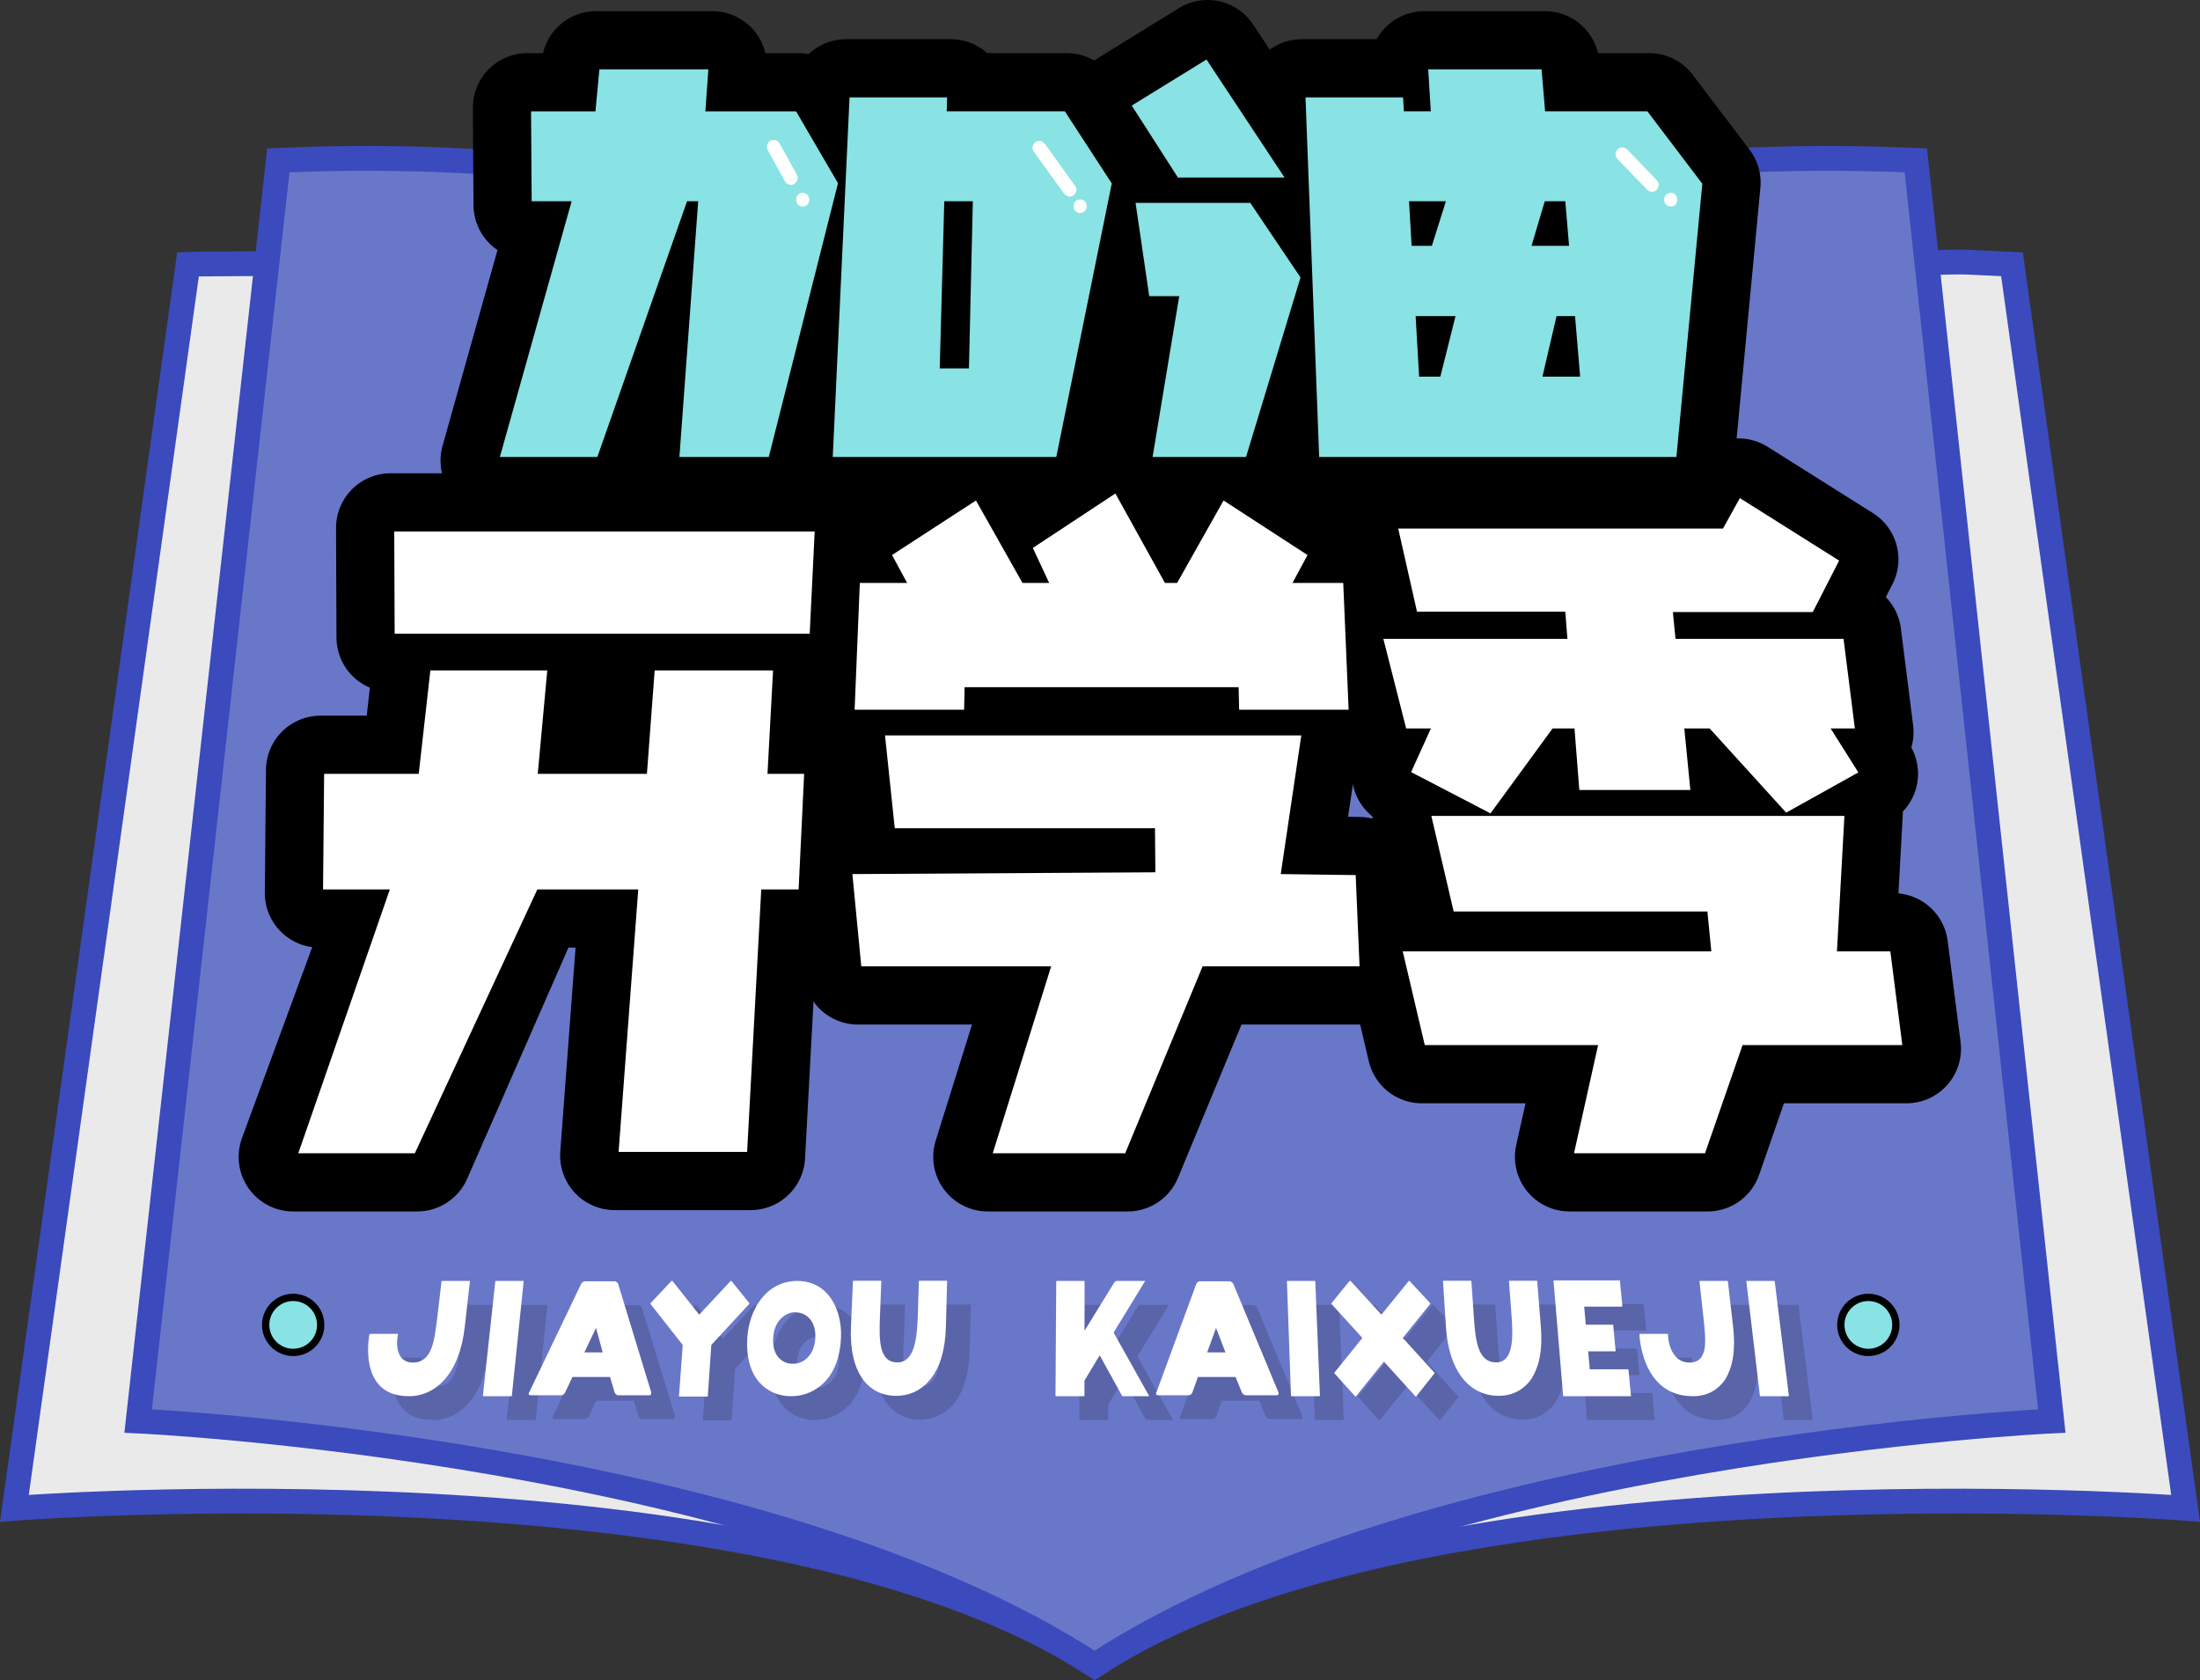 <?xml version="1.0" encoding="iso-8859-1"?>
<!-- Generator: Adobe Illustrator 22.1.0, SVG Export Plug-In . SVG Version: 6.00 Build 0)  -->
<svg version="1.1" id="&#x56FE;&#x5C42;_1" xmlns="http://www.w3.org/2000/svg" xmlns:xlink="http://www.w3.org/1999/xlink" x="0px"
	 y="0px" viewBox="0 0 324.555 247.858" style="enable-background:new 0 0 324.555 247.858;" xml:space="preserve">
<rect x="0" y="0" width="324.555" height="247.858" fill="#333333" stroke="none"/>
<g>
	<path style="fill:#EAEAEA;" d="M272.297,38.697c-6.669-0.106-237.611-0.022-244.562,0.289L2.125,222.504
		c0,0,110.754-8.615,159.349,23.17c48.701-31.785,160.956-23.17,160.956-23.17L296.82,38.986c-8.208-0.368-5.427-0.418-13.307-0.213
		L272.297,38.697z"/>
	<path style="fill:none;stroke:#3B4ABC;stroke-width:3.657;stroke-miterlimit:10;" d="M272.297,38.697
		c-6.669-0.106-237.611-0.022-244.562,0.289L2.125,222.504c0,0,110.754-8.615,159.349,23.17
		c48.701-31.785,160.956-23.17,160.956-23.17L296.82,38.986c-8.208-0.368-5.427-0.418-13.307-0.213L272.297,38.697z"/>
	<path style="fill:#6977C9;" d="M161.803,49.132c0,0-42.232-28.968-120.747-25.477l-20.674,185.97c0,0,92.497,4.265,141.093,36.05
		c48.701-31.785,141.214-36.05,141.214-36.05l-20.053-185.97C204.132,20.163,161.803,49.132,161.803,49.132"/>
	<path style="fill:none;stroke:#3B4ABC;stroke-width:3.657;stroke-miterlimit:10;" d="M161.803,49.132
		c0,0-42.232-28.968-120.747-25.477l-20.674,185.97c0,0,92.497,4.265,141.093,36.05c48.701-31.785,141.214-36.05,141.214-36.05
		l-20.053-185.97C204.132,20.163,161.803,49.132,161.803,49.132z"/>
	<g style="opacity:0.16;">
		<g>
			<defs>
				<rect id="SVGID_1_" x="57.813" y="192.39" width="209.601" height="17.14"/>
			</defs>
			<clipPath id="SVGID_2_">
				<use xlink:href="#SVGID_1_"  style="overflow:visible;"/>
			</clipPath>
			<path style="clip-path:url(#SVGID_2_);" d="M72.835,192.524l-0.758,6.717c-0.378,3.346-1.383,5.946-2.948,7.747
				c-1.407,1.595-3.243,2.489-5.276,2.489c-2.287,0-3.924-0.785-4.906-2.301c-1.388-2.097-1.176-5.122-1.024-6.292
				c0.041-0.317,0.086-0.502,0.086-0.502c0.011-0.083,0.039-0.107,0.085-0.107h4.087c0.025,0,0.043,0.024,0.039,0.054
				c-0.01,0.078-0.051,0.238-0.08,0.477c-0.087,0.692-0.122,1.889,0.414,2.746c0.4,0.642,1.051,0.962,1.902,0.962
				c1.263,0,2.15-0.697,2.704-2.112c0.468-1.225,0.677-3.001,0.899-4.874l0.59-5.003c0.004-0.028,0.052-0.053,0.073-0.053h4.049
				C72.816,192.471,72.838,192.495,72.835,192.524"/>
			<path style="clip-path:url(#SVGID_2_);" d="M80.764,192.524l-1.74,16.873c-0.006,0.055-0.055,0.079-0.076,0.079h-4.137
				c-0.046,0-0.065-0.025-0.059-0.079l1.827-16.873c0.003-0.028,0.027-0.053,0.072-0.053h4.052
				C80.724,192.471,80.767,192.495,80.764,192.524"/>
			<path style="clip-path:url(#SVGID_2_);" d="M99.575,208.88l-4.847-15.888c-0.03-0.182-0.195-0.339-0.346-0.416
				c-0.043-0.029-0.066-0.053-0.178-0.053H89.79c-0.091,0-0.139,0.024-0.183,0.053c-0.169,0.076-0.341,0.234-0.404,0.416
				L81.59,208.88c-0.057,0.109-0.081,0.134-0.087,0.189c-0.019,0.189,0.112,0.273,0.273,0.273h4.505
				c0.207,0,0.526-0.193,0.619-0.462l1.063-2.244h5.545l0.662,2.244c0.07,0.268,0.333,0.462,0.562,0.462h4.573
				c0.161,0,0.261-0.084,0.277-0.298C99.586,209.014,99.571,208.934,99.575,208.88 M89.719,203.017l1.722-3.617l0.984,3.617H89.719z
				"/>
			<path style="clip-path:url(#SVGID_2_);" d="M114.069,195.762c-0.002,0.029-0.005,0.077-0.054,0.13l-5.569,6.029l-0.514,7.529
				c-0.004,0.05-0.031,0.08-0.078,0.08h-4.133c-0.026,0-0.044-0.03-0.041-0.08l0.553-7.529l-4.739-6.029
				c-0.019-0.024-0.04-0.077-0.038-0.101c0,0,0.003-0.029,3.142-3.348c0.071,0,0.089,0.029,0.133,0.052l3.926,4.95l4.627-4.95
				c0.022-0.024,0.07-0.052,0.095-0.052C111.38,192.443,111.4,192.443,114.069,195.762"/>
			<path style="clip-path:url(#SVGID_2_);" d="M121.175,192.471h-0.092c-4.686,0.052-7.083,4.394-7.332,8.412
				c-0.17,2.746,0.447,5.028,1.762,6.534c1.146,1.298,2.787,2.059,4.659,2.059h0.093c1.846,0,3.594-0.76,4.858-2.059
				c1.497-1.507,2.333-3.788,2.457-6.534C127.763,196.865,125.835,192.524,121.175,192.471 M122.658,203.762
				c-0.485,0.511-1.12,0.835-1.815,0.913h-0.758c-0.661-0.079-1.262-0.403-1.717-0.913c-0.605-0.666-0.867-1.679-0.798-2.879
				c0.135-2.356,1.548-3.569,2.924-3.781h0.388l0.361,0.029c1.38,0.183,2.663,1.397,2.546,3.753
				C123.729,202.083,123.335,203.096,122.658,203.762"/>
			<path style="clip-path:url(#SVGID_2_);" d="M143.234,192.495l-0.177,6.721c-0.088,3.346-0.843,5.941-2.277,7.746
				c-1.269,1.59-3.027,2.459-5.059,2.459c-2.079,0-3.777-0.869-4.934-2.459c-1.283-1.805-1.882-4.4-1.737-7.746l0.292-6.721
				c0.001-0.024,0.023-0.053,0.069-0.053h4.052c0.021,0,0.065,0.029,0.064,0.053l-0.191,5.002c-0.131,3.415-0.267,6.991,2.557,6.991
				c2.572,0,2.913-3.63,3.019-6.991l0.157-5.002c0.001-0.024,0.026-0.053,0.047-0.053h4.073
				C143.214,192.443,143.235,192.471,143.234,192.495"/>
			<path style="clip-path:url(#SVGID_2_);" d="M173.056,209.476h-3.904c-0.047,0-0.161-0.08-0.183-0.189l-3.221-5.844l-2.25,3.732
				l-0.003,2.221c-0.001,0.055-0.047,0.08-0.072,0.08h-4.133c-0.046,0-0.068-0.025-0.067-0.08l0.11-16.873
				c0-0.028,0.021-0.052,0.066-0.052h4.048c0.025,0,0.07,0.024,0.07,0.052l-0.01,7.299l4.334-7.042
				c0.086-0.181,0.314-0.31,0.405-0.31h4.21l-4.658,7.618L173.056,209.476z"/>
			<path style="clip-path:url(#SVGID_2_);" d="M192.103,208.88l-6.615-15.888c-0.05-0.182-0.237-0.339-0.396-0.416
				c-0.046-0.029-0.068-0.053-0.18-0.053h-4.414c-0.091,0-0.136,0.024-0.182,0.053c-0.156,0.076-0.311,0.234-0.353,0.416
				l-5.841,15.888c-0.045,0.109-0.07,0.134-0.07,0.189c0.002,0.189,0.143,0.273,0.303,0.273h4.505c0.207,0,0.505-0.193,0.572-0.462
				l0.808-2.244h5.549l0.912,2.244c0.101,0.268,0.381,0.462,0.614,0.462h4.573c0.161,0,0.251-0.084,0.244-0.298
				C192.133,209.014,192.105,208.934,192.103,208.88 M181.598,203.017l1.314-3.617l1.387,3.617H181.598z"/>
			<path style="clip-path:url(#SVGID_2_);" d="M197.551,192.524l0.683,16.873c0.002,0.055-0.044,0.079-0.069,0.079h-4.133
				c-0.047,0-0.068-0.025-0.07-0.079l-0.596-16.873c-0.001-0.028,0.019-0.053,0.065-0.053h4.049
				C197.503,192.471,197.55,192.495,197.551,192.524"/>
			<path style="clip-path:url(#SVGID_2_);" d="M215.09,205.965c0.048,0.025,0.051,0.079,0.054,0.133l-2.725,3.433
				c-0.046,0-0.091-0.03-0.117-0.055l-4.632-5.096l-4.1,5.096c-0.045,0.025-0.065,0.055-0.112,0.055l-3.083-3.433
				c-0.004-0.079-0.005-0.108,0.019-0.133l4.101-5.082l-4.536-4.991c-0.026-0.024-0.048-0.053-0.049-0.077
				c-0.001-0.024,0.018-0.053,2.725-3.373c0.07,0,0.092,0.028,0.139,0.053l4.535,4.949l4.018-4.949
				c0.023-0.024,0.063-0.053,0.088-0.053c0,0,0.02,0,3.098,3.32c0.002,0.029,0.005,0.077-0.038,0.13l-4.016,4.991L215.09,205.965z"
				/>
			<path style="clip-path:url(#SVGID_2_);" d="M230.284,192.495l0.543,6.721c0.27,3.346-0.211,5.941-1.448,7.746
				c-1.098,1.59-2.763,2.459-4.796,2.459c-2.079,0-3.87-0.869-5.197-2.459c-1.476-1.805-2.353-4.4-2.566-7.746l-0.428-6.721
				c-0.001-0.024,0.018-0.053,0.063-0.053h4.052c0.02,0,0.068,0.029,0.07,0.053l0.344,5.002c0.235,3.415,0.481,6.991,3.305,6.991
				c2.572,0,2.525-3.63,2.271-6.991l-0.378-5.002c-0.002-0.024,0.021-0.053,0.042-0.053h4.073
				C230.259,192.443,230.282,192.471,230.284,192.495"/>
			<path style="clip-path:url(#SVGID_2_);" d="M237.218,196.263l0.237,2.662h4.039l0.369,3.931h-4.058l0.236,2.651h5.702l0.38,3.969
				h-9.956c-0.021,0-0.049-0.025-0.051-0.055l-1.419-16.95c-0.003-0.029,0.018-0.081,0.039-0.081h9.751l0.371,3.873H237.218z"/>
			<path style="clip-path:url(#SVGID_2_);" d="M258.414,192.524l0.775,6.717c0.386,3.346-0.031,5.946-1.18,7.747
				c-1.043,1.595-2.679,2.489-4.712,2.489c-2.287,0-4.099-0.785-5.427-2.301c-1.866-2.097-2.345-5.122-2.46-6.292
				c-0.031-0.317-0.028-0.502-0.028-0.502c-0.008-0.083,0.015-0.107,0.056-0.107h4.092c0.021,0,0.049,0.024,0.051,0.054
				c0.008,0.078,0,0.238,0.025,0.477c0.072,0.692,0.313,1.889,1.041,2.746c0.551,0.642,1.275,0.962,2.121,0.962
				c1.263,0,1.991-0.697,2.227-2.112c0.184-1.225-0.011-3.001-0.218-4.874l-0.551-5.003c-0.003-0.028,0.04-0.053,0.065-0.053h4.048
				C258.383,192.471,258.411,192.495,258.414,192.524"/>
			<path style="clip-path:url(#SVGID_2_);" d="M265.325,192.524l2.089,16.873c0.007,0.055-0.037,0.079-0.062,0.079h-4.133
				c-0.047,0-0.071-0.025-0.077-0.079l-2.002-16.873c-0.003-0.028,0.015-0.053,0.06-0.053h4.048
				C265.273,192.471,265.322,192.495,265.325,192.524"/>
		</g>
	</g>
	<path style="fill:#FFFFFF;" d="M69.324,189.013l-0.758,6.717c-0.378,3.346-1.383,5.946-2.948,7.747
		c-1.407,1.595-3.243,2.489-5.276,2.489c-2.287,0-3.924-0.785-4.906-2.301c-1.388-2.096-1.176-5.121-1.024-6.292
		c0.041-0.317,0.086-0.502,0.086-0.502c0.011-0.083,0.039-0.107,0.085-0.107h4.087c0.025,0,0.043,0.024,0.039,0.054
		c-0.01,0.078-0.051,0.238-0.08,0.477c-0.087,0.692-0.122,1.889,0.414,2.746c0.4,0.643,1.051,0.962,1.901,0.962
		c1.263,0,2.15-0.697,2.704-2.112c0.468-1.225,0.677-3.001,0.899-4.874l0.59-5.003c0.004-0.029,0.052-0.053,0.073-0.053h4.049
		C69.305,188.96,69.327,188.984,69.324,189.013"/>
	<path style="fill:#FFFFFF;" d="M77.253,189.013l-1.74,16.873c-0.005,0.055-0.054,0.08-0.075,0.08H71.3
		c-0.046,0-0.065-0.025-0.059-0.08l1.827-16.873c0.003-0.029,0.027-0.053,0.072-0.053h4.053
		C77.213,188.96,77.256,188.984,77.253,189.013"/>
	<path style="fill:#FFFFFF;" d="M96.064,205.369l-4.847-15.888c-0.03-0.182-0.195-0.339-0.346-0.415
		c-0.043-0.029-0.066-0.053-0.178-0.053h-4.413c-0.091,0-0.139,0.024-0.183,0.053c-0.169,0.076-0.341,0.234-0.404,0.415
		l-7.613,15.888c-0.057,0.109-0.081,0.134-0.087,0.189c-0.019,0.189,0.112,0.273,0.273,0.273h4.505c0.207,0,0.526-0.193,0.619-0.462
		l1.063-2.244h5.545l0.662,2.244c0.07,0.268,0.333,0.462,0.562,0.462h4.573c0.161,0,0.261-0.084,0.277-0.298
		C96.075,205.503,96.06,205.423,96.064,205.369 M86.208,199.506l1.722-3.617l0.984,3.617H86.208z"/>
	<path style="fill:#FFFFFF;" d="M110.558,192.251c-0.002,0.029-0.005,0.077-0.054,0.13l-5.569,6.029l-0.514,7.53
		c-0.004,0.05-0.031,0.08-0.078,0.08h-4.133c-0.026,0-0.045-0.03-0.041-0.08l0.553-7.53l-4.739-6.029
		c-0.019-0.024-0.04-0.077-0.038-0.101c0,0,0.003-0.029,3.142-3.348c0.071,0,0.089,0.028,0.133,0.052l3.926,4.95l4.627-4.95
		c0.022-0.024,0.07-0.052,0.095-0.052C107.868,188.932,107.889,188.932,110.558,192.251"/>
	<path style="fill:#FFFFFF;" d="M117.664,188.96h-0.091c-4.686,0.052-7.083,4.394-7.332,8.412c-0.17,2.746,0.448,5.028,1.762,6.534
		c1.146,1.299,2.787,2.059,4.659,2.059h0.094c1.846,0,3.594-0.76,4.858-2.059c1.497-1.506,2.334-3.788,2.457-6.534
		C124.252,193.354,122.324,189.013,117.664,188.96 M119.147,200.251c-0.485,0.511-1.12,0.835-1.815,0.913h-0.758
		c-0.661-0.078-1.262-0.403-1.717-0.913c-0.606-0.666-0.867-1.679-0.798-2.879c0.135-2.356,1.548-3.569,2.924-3.781h0.388
		l0.362,0.029c1.38,0.183,2.663,1.397,2.546,3.753C120.218,198.572,119.824,199.585,119.147,200.251"/>
	<path style="fill:#FFFFFF;" d="M139.723,188.984l-0.177,6.721c-0.088,3.346-0.843,5.941-2.277,7.746
		c-1.268,1.59-3.027,2.459-5.059,2.459c-2.079,0-3.777-0.869-4.934-2.459c-1.283-1.805-1.882-4.401-1.737-7.746l0.292-6.721
		c0.001-0.024,0.023-0.053,0.069-0.053h4.052c0.021,0,0.065,0.029,0.064,0.053l-0.191,5.002c-0.131,3.415-0.267,6.991,2.557,6.991
		c2.572,0,2.913-3.63,3.019-6.991l0.157-5.002c0.001-0.024,0.026-0.053,0.047-0.053h4.073
		C139.703,188.931,139.723,188.96,139.723,188.984"/>
	<path style="fill:#FFFFFF;" d="M169.545,205.965h-3.904c-0.046,0-0.161-0.08-0.183-0.189l-3.221-5.844l-2.25,3.732l-0.003,2.221
		c0,0.055-0.047,0.08-0.072,0.08h-4.133c-0.046,0-0.068-0.025-0.067-0.08l0.11-16.873c0-0.029,0.021-0.052,0.066-0.052h4.048
		c0.025,0,0.07,0.024,0.07,0.052l-0.01,7.299l4.334-7.041c0.086-0.181,0.314-0.31,0.405-0.31h4.21l-4.658,7.618L169.545,205.965z"/>
	<path style="fill:#FFFFFF;" d="M188.592,205.369l-6.615-15.888c-0.05-0.182-0.237-0.339-0.396-0.415
		c-0.046-0.029-0.068-0.053-0.18-0.053h-4.414c-0.092,0-0.136,0.024-0.182,0.053c-0.156,0.076-0.311,0.234-0.353,0.415
		l-5.841,15.888c-0.045,0.109-0.07,0.134-0.07,0.189c0.002,0.189,0.143,0.273,0.303,0.273h4.505c0.207,0,0.505-0.193,0.572-0.462
		l0.808-2.244h5.55l0.912,2.244c0.101,0.268,0.381,0.462,0.614,0.462h4.573c0.161,0,0.251-0.084,0.244-0.298
		C188.622,205.503,188.594,205.423,188.592,205.369 M178.087,199.506l1.314-3.617l1.387,3.617H178.087z"/>
	<path style="fill:#FFFFFF;" d="M194.04,189.013l0.683,16.873c0.002,0.055-0.044,0.08-0.069,0.08h-4.133
		c-0.047,0-0.069-0.025-0.07-0.08l-0.596-16.873c-0.001-0.029,0.019-0.053,0.065-0.053h4.048
		C193.992,188.96,194.039,188.984,194.04,189.013"/>
	<path style="fill:#FFFFFF;" d="M211.579,202.454c0.048,0.025,0.051,0.079,0.054,0.133l-2.725,3.432
		c-0.047,0-0.091-0.03-0.117-0.055l-4.632-5.096l-4.1,5.096c-0.045,0.025-0.065,0.055-0.112,0.055l-3.083-3.432
		c-0.004-0.079-0.005-0.108,0.019-0.133l4.101-5.082l-4.537-4.991c-0.026-0.024-0.048-0.053-0.049-0.077
		c-0.001-0.024,0.018-0.053,2.725-3.372c0.07,0,0.092,0.028,0.139,0.052l4.535,4.949l4.019-4.949
		c0.023-0.024,0.063-0.052,0.088-0.052c0,0,0.02,0,3.098,3.32c0.002,0.029,0.005,0.077-0.038,0.13l-4.016,4.991L211.579,202.454z"/>
	<path style="fill:#FFFFFF;" d="M226.773,188.984l0.542,6.721c0.27,3.346-0.211,5.941-1.448,7.746
		c-1.098,1.59-2.763,2.459-4.796,2.459c-2.079,0-3.87-0.869-5.198-2.459c-1.476-1.805-2.353-4.401-2.566-7.746l-0.428-6.721
		c-0.001-0.024,0.018-0.053,0.063-0.053h4.053c0.021,0,0.068,0.029,0.07,0.053l0.344,5.002c0.235,3.415,0.481,6.991,3.305,6.991
		c2.572,0,2.525-3.63,2.271-6.991l-0.378-5.002c-0.002-0.024,0.021-0.053,0.042-0.053h4.073
		C226.748,188.931,226.771,188.96,226.773,188.984"/>
	<path style="fill:#FFFFFF;" d="M233.707,192.752l0.236,2.662h4.039l0.369,3.931h-4.058l0.236,2.651h5.702l0.38,3.969h-9.956
		c-0.021,0-0.049-0.025-0.051-0.055l-1.419-16.951c-0.003-0.028,0.018-0.081,0.039-0.081h9.751l0.371,3.873H233.707z"/>
	<path style="fill:#FFFFFF;" d="M254.903,189.013l0.774,6.717c0.386,3.346-0.031,5.946-1.18,7.747
		c-1.043,1.595-2.679,2.489-4.712,2.489c-2.287,0-4.098-0.785-5.427-2.301c-1.866-2.096-2.345-5.121-2.46-6.292
		c-0.031-0.317-0.028-0.502-0.028-0.502c-0.008-0.083,0.014-0.107,0.056-0.107h4.092c0.021,0,0.049,0.024,0.051,0.054
		c0.008,0.078,0,0.238,0.025,0.477c0.071,0.692,0.313,1.889,1.041,2.746c0.551,0.643,1.275,0.962,2.121,0.962
		c1.263,0,1.991-0.697,2.227-2.112c0.184-1.225-0.011-3.001-0.218-4.874l-0.551-5.003c-0.003-0.029,0.04-0.053,0.065-0.053h4.048
		C254.872,188.96,254.899,188.984,254.903,189.013"/>
	<path style="fill:#FFFFFF;" d="M261.814,189.013l2.089,16.873c0.007,0.055-0.037,0.08-0.062,0.08h-4.133
		c-0.047,0-0.071-0.025-0.077-0.08l-2.002-16.873c-0.003-0.029,0.015-0.053,0.06-0.053h4.049
		C261.762,188.96,261.811,188.984,261.814,189.013"/>
	<path style="fill:#FFFFFF;" d="M57.62,77.863l0.064,16.162h58.653h3.627l0.788-16.162H57.62z M113.792,113.618l0.821-15.255H96.081
		l-1.144,15.255H79.923l1.403-15.255H63.009l-1.717,15.255H47.284l-0.171,18.124H57.57l-14.318,38.923h18.294l17.059-38.923h14.974
		l-2.899,38.725h20.051l2.085-38.725h5.515l0.867-18.124H113.792z"/>
	<path style="fill:none;stroke:#000000;stroke-width:16.092;stroke-linejoin:round;stroke-miterlimit:10;" d="M57.62,77.863
		l0.064,16.162h58.653h3.627l0.788-16.162H57.62z M113.792,113.618l0.821-15.255H96.081l-1.144,15.255H79.923l1.403-15.255H63.009
		l-1.717,15.255H47.284l-0.171,18.124H57.57l-14.318,38.923h18.294l17.059-38.923h14.974l-2.899,38.725h20.051l2.085-38.725h5.515
		l0.867-18.124H113.792z"/>
	<polygon style="fill:#FF6465;" points="124.202,26.946 113.836,67.948 99.65,67.948 102.421,30.223 101.74,30.223 88.508,67.948 
		73.033,67.948 83.621,30.223 77.9,30.223 77.802,15.884 87.354,15.884 87.935,9.691 105.082,9.691 104.637,15.884 117.749,15.884 	
		"/>
	<polygon style="fill:none;stroke:#000000;stroke-width:16.092;stroke-linejoin:round;stroke-miterlimit:10;" points="
		124.202,26.946 113.836,67.948 99.65,67.948 102.421,30.223 101.74,30.223 88.508,67.948 73.033,67.948 83.621,30.223 77.9,30.223 
		77.802,15.884 87.354,15.884 87.935,9.691 105.082,9.691 104.637,15.884 117.749,15.884 	"/>
	<polygon style="fill:#FF6465;" points="192.449,40.84 184.223,67.948 169.401,67.948 173.33,44.231 169.076,44.231 166.902,29.393 
		184.733,29.393 	"/>
	<polygon style="fill:none;stroke:#000000;stroke-width:16.092;stroke-linejoin:round;stroke-miterlimit:10;" points="
		192.449,40.84 184.223,67.948 169.401,67.948 173.33,44.231 169.076,44.231 166.902,29.393 184.733,29.393 	"/>
	<polygon style="fill:#FFFFFF;" points="201.131,143.096 177.773,143.096 166.354,170.665 145.719,170.665 154.34,143.096 
		126.572,143.096 125.157,128.408 169.904,128.145 169.856,122.717 131.514,122.717 129.963,107.947 192.598,107.947 
		189.565,128.411 200.512,128.56 	"/>
	<polygon style="fill:none;stroke:#000000;stroke-width:16.092;stroke-linejoin:round;stroke-miterlimit:10;" points="
		201.131,143.096 177.773,143.096 166.354,170.665 145.719,170.665 154.34,143.096 126.572,143.096 125.157,128.408 
		169.904,128.145 169.856,122.717 131.514,122.717 129.963,107.947 192.598,107.947 189.565,128.411 200.512,128.56 	"/>
	<path style="fill:#FFFFFF;" d="M279.346,139.808h-7.781l1.102-19.981h-7.966l10.212-5.687l-3.872-6.14h3.21l-1.808-14.295H247.67
		l-0.285-2.881h20.377l4.261-8.319l-15.543-9.789l-2.611,4.712h-48.27l3.015,13.348h21.808l0.23,2.928h-27.262L207.025,108h3.234
		l-2.785,6.14l10.936,5.687h-7.93L214.024,135h37.371l0.474,4.808H206.26l3.502,14.902h25.327l-3.554,15.955h20.379l5.541-15.955
		h23.796L279.346,139.808z M220.668,119.827L229.317,108h2.461l0.715,9.074h17.47L249.073,108h2.911l10.744,11.827H220.668z"/>
	<path style="fill:none;stroke:#000000;stroke-width:16.092;stroke-linejoin:round;stroke-miterlimit:10;" d="M279.346,139.808
		h-7.781l1.102-19.981h-7.966l10.212-5.687l-3.872-6.14h3.21l-1.808-14.295H247.67l-0.285-2.881h20.377l4.261-8.319l-15.543-9.789
		l-2.611,4.712h-48.27l3.015,13.348h21.808l0.23,2.928h-27.262L207.025,108h3.234l-2.785,6.14l10.936,5.687h-7.93L214.024,135
		h37.371l0.474,4.808H206.26l3.502,14.902h25.327l-3.554,15.955h20.379l5.541-15.955h23.796L279.346,139.808z M220.668,119.827
		L229.317,108h2.461l0.715,9.074h17.47L249.073,108h2.911l10.744,11.827H220.668z"/>
	<polygon style="fill:#FF6465;" points="190.509,26.732 178.151,8.046 166.212,15.402 173.482,26.732 	"/>
	<polygon style="fill:none;stroke:#000000;stroke-width:16.092;stroke-linejoin:round;stroke-miterlimit:10;" points="
		190.509,26.732 178.151,8.046 166.212,15.402 173.482,26.732 	"/>
	<polygon style="fill:#FFFFFF;" points="193.603,81.695 180.318,73.068 173.339,85.454 172.173,85.454 164.737,72.03 
		151.683,80.636 153.935,85.454 151.156,85.454 144.167,73.068 130.89,81.695 132.918,85.454 126.329,85.454 125.516,105.239 
		142.757,105.239 142.829,101.909 182.201,101.909 182.278,105.239 199.519,105.239 198.677,85.454 191.577,85.454 	"/>
	<polygon style="fill:none;stroke:#000000;stroke-width:16.092;stroke-linejoin:round;stroke-miterlimit:10;" points="
		193.603,81.695 180.318,73.068 173.339,85.454 172.173,85.454 164.737,72.03 151.683,80.636 153.935,85.454 151.156,85.454 
		144.167,73.068 130.89,81.695 132.918,85.454 126.329,85.454 125.516,105.239 142.757,105.239 142.829,101.909 182.201,101.909 
		182.278,105.239 199.519,105.239 198.677,85.454 191.577,85.454 	"/>
	<path style="fill:#FF6465;" d="M243.294,15.881h-14.858l-0.518-6.189h-17.791l0.378,6.189h-2.891l-0.118-2.052h-15.46l2.057,54.118
		h53.711l3.887-41.002L243.294,15.881z M230.426,30.222l0.466,5.507h-3.087l-0.412-5.507H230.426z M211.671,30.222l0.315,5.507
		h-3.23l-0.317-5.507H211.671z M209.865,55.021l-0.451-7.849h3.227l0.448,7.849H209.865z M229.248,55.021l-0.587-7.849h3.199
		l0.664,7.849H229.248z"/>
	<path style="fill:none;stroke:#000000;stroke-width:16.092;stroke-linejoin:round;stroke-miterlimit:10;" d="M243.294,15.881
		h-14.858l-0.518-6.189h-17.791l0.378,6.189h-2.891l-0.118-2.052h-15.46l2.057,54.118h53.711l3.887-41.002L243.294,15.881z
		 M230.426,30.222l0.466,5.507h-3.087l-0.412-5.507H230.426z M211.671,30.222l0.315,5.507h-3.23l-0.317-5.507H211.671z
		 M209.865,55.021l-0.451-7.849h3.227l0.448,7.849H209.865z M229.248,55.021l-0.587-7.849h3.199l0.664,7.849H229.248z"/>
	<path style="fill:#FF6465;" d="M157.382,15.882h-17.162l0.056-2.051h-15.46l-2.528,54.116h16.514h0.008h3.283h-0.007h14.186
		l8.314-41L157.382,15.882z M139.187,53.805l0.642-23.582h3.138l-0.551,23.582H139.187z"/>
	<path style="fill:none;stroke:#000000;stroke-width:16.092;stroke-linejoin:round;stroke-miterlimit:10;" d="M157.382,15.882
		h-17.162l0.056-2.051h-15.46l-2.528,54.116h16.514h0.008h3.283h-0.007h14.186l8.314-41L157.382,15.882z M139.187,53.805
		l0.642-23.582h3.138l-0.551,23.582H139.187z"/>
	<path style="fill:#FFFFFF;" d="M57.62,77.863l0.064,16.162h58.653h3.627l0.788-16.162H57.62z M113.792,113.618l0.821-15.255H96.081
		l-1.144,15.255H79.923l1.403-15.255H63.009l-1.717,15.255H47.284l-0.171,18.124h9.644l-13.506,38.923h18.294l18.069-38.923h13.964
		l-2.899,38.725h20.051l2.085-38.725h5.515l0.867-18.124H113.792z"/>
	<path style="fill:none;stroke:#000000;stroke-width:1.077;stroke-miterlimit:10;" d="M57.62,77.863l0.064,16.162h58.653h3.627
		l0.788-16.162H57.62z M113.792,113.618l0.821-15.255H96.081l-1.144,15.255H79.923l1.403-15.255H63.009l-1.717,15.255H47.284
		l-0.171,18.124h9.644l-13.506,38.923h18.294l18.069-38.923h13.964l-2.899,38.725h20.051l2.085-38.725h5.515l0.867-18.124H113.792z"
		/>
	<polygon style="fill:#89E2E3;" points="124.202,26.946 113.836,67.948 99.65,67.948 102.421,30.223 101.74,30.223 88.508,67.948 
		73.033,67.948 83.621,30.223 77.9,30.223 77.802,15.884 87.354,15.884 87.935,9.691 105.082,9.691 104.637,15.884 117.749,15.884 	
		"/>
	<polygon style="fill:none;stroke:#000000;stroke-width:1.077;stroke-miterlimit:10;" points="124.202,26.946 113.836,67.948 
		99.65,67.948 102.421,30.223 101.74,30.223 88.508,67.948 73.033,67.948 83.621,30.223 77.9,30.223 77.802,15.884 87.354,15.884 
		87.935,9.691 105.082,9.691 104.637,15.884 117.749,15.884 	"/>
	<polygon style="fill:#89E2E3;" points="192.449,40.84 184.223,67.948 169.401,67.948 173.33,44.231 169.076,44.231 166.902,29.393 
		184.733,29.393 	"/>
	<polygon style="fill:none;stroke:#000000;stroke-width:1.077;stroke-miterlimit:10;" points="192.449,40.84 184.223,67.948 
		169.401,67.948 173.33,44.231 169.076,44.231 166.902,29.393 184.733,29.393 	"/>
	<polygon style="fill:#FFFFFF;" points="201.131,143.096 177.773,143.096 166.354,170.665 145.719,170.665 154.34,143.096 
		126.572,143.096 125.157,128.408 169.904,128.145 169.856,122.717 131.514,122.717 129.963,107.947 192.598,107.947 
		189.565,128.411 200.512,128.56 	"/>
	<polygon style="fill:none;stroke:#000000;stroke-width:1.077;stroke-miterlimit:10;" points="201.131,143.096 177.773,143.096 
		166.354,170.665 145.719,170.665 154.34,143.096 126.572,143.096 125.157,128.408 169.904,128.145 169.856,122.717 
		131.514,122.717 129.963,107.947 192.598,107.947 189.565,128.411 200.512,128.56 	"/>
	<path style="fill:#FFFFFF;" d="M279.346,139.808h-7.781l1.102-19.981h-7.966l10.212-5.687l-3.872-6.14h3.21l-1.808-14.295H247.67
		l-0.285-2.881h20.377l4.261-8.319l-15.543-9.789l-2.611,4.712h-48.27l3.015,13.348h21.808l0.23,2.928h-27.262L207.025,108h3.234
		l-2.785,6.14l10.936,5.687h-7.93L214.024,135h37.371l0.474,4.808H206.26l3.502,14.902h25.327l-3.554,15.955h20.379l5.541-15.955
		h23.796L279.346,139.808z M220.668,119.827L229.317,108h2.461l0.715,9.074h17.47L249.073,108h2.911l10.744,11.827H220.668z"/>
	<path style="fill:none;stroke:#000000;stroke-width:1.077;stroke-miterlimit:10;" d="M279.346,139.808h-7.781l1.102-19.981h-7.966
		l10.212-5.687l-3.872-6.14h3.21l-1.808-14.295H247.67l-0.285-2.881h20.377l4.261-8.319l-15.543-9.789l-2.611,4.712h-48.27
		l3.015,13.348h21.808l0.23,2.928h-27.262L207.025,108h3.234l-2.785,6.14l10.936,5.687h-7.93L214.024,135h37.371l0.474,4.808H206.26
		l3.502,14.902h25.327l-3.554,15.955h20.379l5.541-15.955h23.796L279.346,139.808z M220.668,119.827L229.317,108h2.461l0.715,9.074
		h17.47L249.073,108h2.911l10.744,11.827H220.668z"/>
	<polygon style="fill:#89E2E3;" points="190.509,26.732 178.151,8.046 166.212,15.402 173.482,26.732 	"/>
	<polygon style="fill:none;stroke:#000000;stroke-width:1.077;stroke-miterlimit:10;" points="190.509,26.732 178.151,8.046 
		166.212,15.402 173.482,26.732 	"/>
	<polygon style="fill:#FFFFFF;" points="193.603,81.695 180.318,73.068 173.339,85.454 172.173,85.454 164.737,72.03 
		151.683,80.636 153.935,85.454 151.156,85.454 144.167,73.068 130.89,81.695 132.918,85.454 126.329,85.454 125.516,105.239 
		142.757,105.239 142.829,101.909 182.201,101.909 182.278,105.239 199.519,105.239 198.677,85.454 191.577,85.454 	"/>
	<polygon style="fill:none;stroke:#000000;stroke-width:1.077;stroke-miterlimit:10;" points="193.603,81.695 180.318,73.068 
		173.339,85.454 172.173,85.454 164.737,72.03 151.683,80.636 153.935,85.454 151.156,85.454 144.167,73.068 130.89,81.695 
		132.918,85.454 126.329,85.454 125.516,105.239 142.757,105.239 142.829,101.909 182.201,101.909 182.278,105.239 199.519,105.239 
		198.677,85.454 191.577,85.454 	"/>
	<path style="fill:#89E2E3;" d="M243.294,15.881h-14.858l-0.518-6.189h-17.791l0.378,6.189h-2.891l-0.118-2.052h-15.46l2.056,54.118
		h53.712l3.887-41.002L243.294,15.881z M230.426,30.222l0.466,5.507h-4.232l1.636-5.507H230.426z M212.574,30.222l-1.734,5.507
		h-2.084l-0.317-5.507H212.574z M209.864,55.021l-0.451-7.849h4.622l-1.968,7.849H209.864z M228.228,55.021l1.83-7.849h1.803
		l0.664,7.849H228.228z"/>
	<path style="fill:none;stroke:#000000;stroke-width:1.077;stroke-miterlimit:10;" d="M243.294,15.881h-14.858l-0.518-6.189
		h-17.791l0.378,6.189h-2.891l-0.118-2.052h-15.46l2.056,54.118h53.712l3.887-41.002L243.294,15.881z M230.426,30.222l0.466,5.507
		h-4.232l1.636-5.507H230.426z M212.574,30.222l-1.734,5.507h-2.084l-0.317-5.507H212.574z M209.864,55.021l-0.451-7.849h4.622
		l-1.968,7.849H209.864z M228.228,55.021l1.83-7.849h1.803l0.664,7.849H228.228z"/>
	<path style="fill:#89E2E3;" d="M157.382,15.882h-17.162l0.056-2.051h-15.46l-2.528,54.116h16.514h0.008h3.283h-0.007h14.186
		l8.314-41L157.382,15.882z M139.187,53.805l0.642-23.582h3.138l-0.551,23.582H139.187z"/>
	<path style="fill:none;stroke:#000000;stroke-width:1.077;stroke-miterlimit:10;" d="M157.382,15.882h-17.162l0.056-2.051h-15.46
		l-2.528,54.116h16.514h0.008h3.283h-0.007h14.186l8.314-41L157.382,15.882z M139.187,53.805l0.642-23.582h3.138l-0.551,23.582
		H139.187z"/>
	<path style="fill:#FFFFFF;" d="M113.268,22.151c0.849,1.54,1.697,3.08,2.546,4.621c0.253,0.46,0.925,0.648,1.372,0.36
		c0.466-0.301,0.631-0.88,0.36-1.373c-0.849-1.54-1.697-3.08-2.546-4.62c-0.253-0.46-0.925-0.649-1.372-0.36
		C113.162,21.079,112.997,21.659,113.268,22.151"/>
	<path style="fill:#FFFFFF;" d="M118.416,30.463c1.291,0,1.293-2.006,0-2.006C117.125,28.456,117.123,30.463,118.416,30.463"/>
	<path style="fill:#FFFFFF;" d="M152.464,22.297c1.488,2.07,2.975,4.14,4.462,6.209c0.305,0.425,0.888,0.673,1.372,0.36
		c0.421-0.272,0.688-0.917,0.36-1.372c-1.488-2.07-2.975-4.14-4.463-6.21c-0.306-0.425-0.887-0.673-1.372-0.36
		C152.402,21.196,152.137,21.841,152.464,22.297"/>
	<path style="fill:#FFFFFF;" d="M159.35,31.418c1.291,0,1.293-2.006,0-2.006C158.059,29.412,158.056,31.418,159.35,31.418"/>
	<path style="fill:#FFFFFF;" d="M238.622,23.455c1.459,1.514,2.916,3.028,4.374,4.542c0.365,0.379,1.057,0.394,1.419,0
		c0.373-0.407,0.389-1.015,0-1.419c-1.458-1.514-2.916-3.028-4.375-4.542c-0.364-0.379-1.057-0.394-1.419,0
		C238.249,22.442,238.232,23.05,238.622,23.455"/>
	<path style="fill:#FFFFFF;" d="M246.472,30.463c1.291,0,1.293-2.006,0-2.006C245.181,28.456,245.179,30.463,246.472,30.463"/>
	<path style="fill:#89E2E3;" d="M47.311,195.447c0,2.242-1.817,4.059-4.059,4.059c-2.242,0-4.059-1.817-4.059-4.059
		c0-2.242,1.817-4.059,4.059-4.059C45.493,191.387,47.311,193.205,47.311,195.447"/>
	<path style="fill:none;stroke:#000000;stroke-width:1.077;stroke-miterlimit:10;" d="M47.311,195.447
		c0,2.242-1.817,4.059-4.059,4.059c-2.242,0-4.059-1.817-4.059-4.059c0-2.242,1.817-4.059,4.059-4.059
		C45.493,191.387,47.311,193.205,47.311,195.447z"/>
	<path style="fill:#89E2E3;" d="M279.685,195.447c0,2.242-1.818,4.059-4.059,4.059c-2.242,0-4.059-1.817-4.059-4.059
		c0-2.242,1.817-4.059,4.059-4.059C277.868,191.387,279.685,193.205,279.685,195.447"/>
	<path style="fill:none;stroke:#000000;stroke-width:1.077;stroke-miterlimit:10;" d="M279.685,195.447
		c0,2.242-1.818,4.059-4.059,4.059c-2.242,0-4.059-1.817-4.059-4.059c0-2.242,1.817-4.059,4.059-4.059
		C277.868,191.387,279.685,193.205,279.685,195.447z"/>
</g>
</svg>
